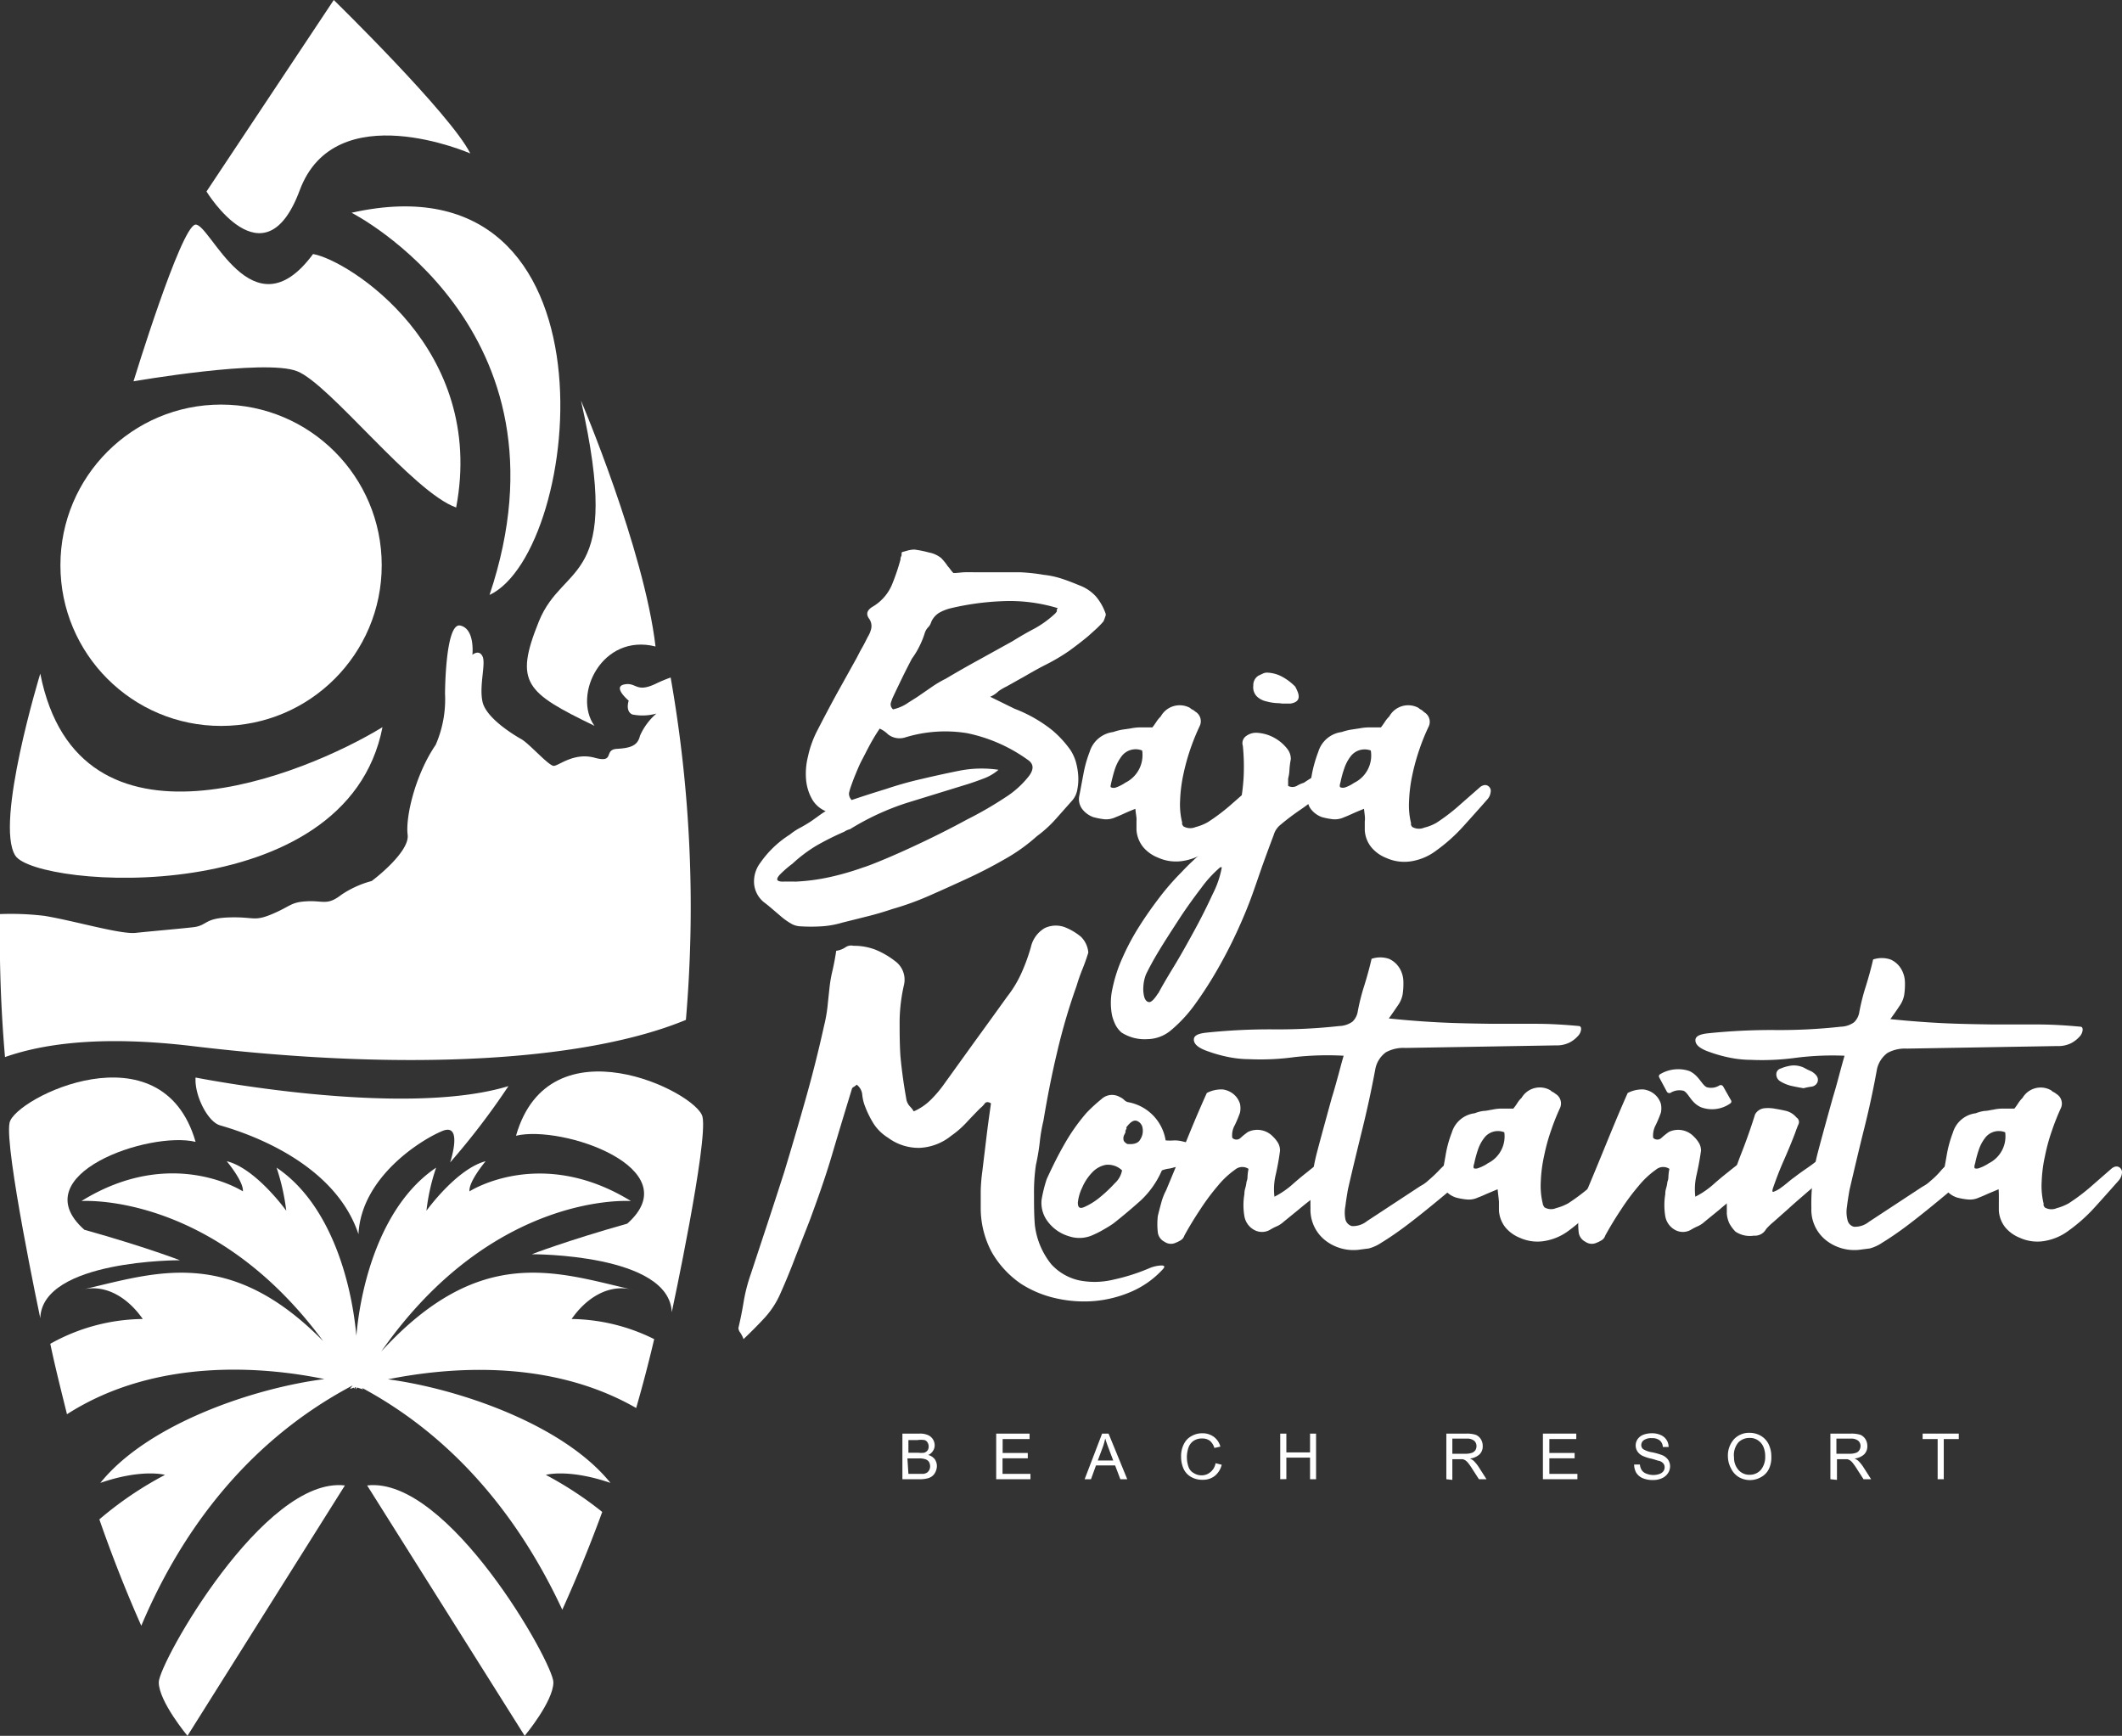<?xml version="1.0" encoding="UTF-8"?> <svg xmlns="http://www.w3.org/2000/svg" id="Capa_1" data-name="Capa 1" viewBox="0 0 190.73 156"><rect x="0" y="0" width="190.73" height="156" fill="#333333" stroke="none"/><defs><style>.cls-1{fill:#fff;}</style></defs><title>logo-blanco</title><path class="cls-1" d="M18.56,17.21,30,0S40.51,10.26,42.27,13.79c0,0-12.13-5.3-15.33,3.31S18.56,17.21,18.56,17.21Z"></path><path class="cls-1" d="M60.28,60.89a12.67,12.67,0,0,0-1.32.55c-1.81.87-1.74-.15-2.84.07s.39,1.46.39,1.46-.33.94.32,1.24A4.64,4.64,0,0,0,59,64.13a5.62,5.62,0,0,0-1.48,2c-.2.88-.84,1.1-2.07,1.17s-.13,1.31-2,.8-3.23.73-3.68.73-2.2-2-2.91-2.4-3.17-1.9-3.49-3.36.32-3.42,0-4.08-.91-.14-.91-.14.26-2.33-1.09-2.63S40,62.34,40,62.34a10.23,10.23,0,0,1-.84,4.6c-1.88,2.76-2.72,6.55-2.52,8.08s-3,4-3.24,4.16a9,9,0,0,0-2.71,1.23c-1.29,1-1.62.51-3.1.59s-1.43.43-3.11,1.14-1.61.24-3.88.31-1.94.73-3.23.88-3.81.36-5.17.51S6.67,82.75,4,82.31a25.5,25.5,0,0,0-4-.16A125.2,125.2,0,0,0,.45,95c3.79-1.33,9.15-1.89,16.73-1,19.65,2.37,35.62,1.32,44.47-2.34A118.82,118.82,0,0,0,60.28,60.89Z"></path><path class="cls-1" d="M51.38,118.54c1.31-1.89,3.34-3.2,5.52-2.62-6.85-1.57-13.72-4.19-22.63,5.54C44.38,107,56.71,107.94,56.71,107.94c-8.13-5-14.51-.87-14.51-.87-.1-.87,1.45-2.71,1.45-2.71-2.61.68-5.32,4.45-5.32,4.45a18.37,18.37,0,0,1,.87-3.87c-4.79,3.22-6.73,10.11-7.17,15.11-.45-5-2.38-11.89-7.17-15.11a19.71,19.71,0,0,1,.87,3.87S23,105,20.38,104.36c0,0,1.54,1.84,1.45,2.71,0,0-6.39-4.16-14.51.87,0,0,11.81-.87,21.73,12.59-8.48-8.62-15.12-6.13-21.73-4.61,2.17-.58,4.2.73,5.51,2.62a17.31,17.31,0,0,0-8.31,2.23c.46,2.19,1,4.3,1.5,6.33,8.12-5.21,18-4.22,23.14-3.16-6.29.8-15.85,4-20.14,9.33,3.77-1.3,5.81-.72,5.81-.72a31.9,31.9,0,0,0-5.9,4c1.25,3.59,2.54,6.79,3.77,9.56,3.12-7.41,8.79-16.21,19-21.6h0c-.08.1-.17.2-.25.31l.37-.11.07.11v-.14H32a.61.61,0,0,0,0,.19l.1-.17.55.17-.11-.14c9.3,5,14.77,13,18,19.94,1.18-2.62,2.41-5.56,3.59-8.79a32.11,32.11,0,0,0-5.07-3.33s2-.58,5.81.72c-4.26-5.28-13.7-8.47-20-9.31,5-1,14.33-2,22.31,2.58q.87-3,1.62-6.19A17.12,17.12,0,0,0,51.38,118.54Z"></path><path class="cls-1" d="M31,133.5,16.85,156s-2.58-3.09-2.58-4.81S23.73,132.64,31,133.5Z"></path><path class="cls-1" d="M33,133.5,47.16,156s2.58-3.09,2.58-4.81S40.28,132.64,33,133.5Z"></path><path class="cls-1" d="M89,62.62l1.2.59,1,.49a12.67,12.67,0,0,1,3.37,1.92,9.56,9.56,0,0,1,1.64,1.78,4.15,4.15,0,0,1,.47,1,6,6,0,0,1,.23,1.27,4.7,4.7,0,0,1-.07,1.24,2,2,0,0,1-.44,1l-1.5,1.69a10.74,10.74,0,0,1-1.69,1.54,16.16,16.16,0,0,1-3,2.13c-1.06.61-2.17,1.18-3.32,1.71s-2.19,1-3.28,1.48a25.85,25.85,0,0,1-3.42,1.24q-1.12.38-2.25.66l-2.24.56a8.25,8.25,0,0,1-1.85.33,15.06,15.06,0,0,1-1.9,0,1.77,1.77,0,0,1-.87-.26,5.81,5.81,0,0,1-.86-.61l-.82-.7c-.27-.23-.51-.43-.73-.59a2.41,2.41,0,0,1-.89-1.66,2.78,2.78,0,0,1,.56-1.89A9.22,9.22,0,0,1,71,75a5.53,5.53,0,0,1,1-.65c.34-.19.68-.39,1-.61l.56-.4c.19-.14.4-.29.65-.44A2.55,2.55,0,0,1,73,71.84a4.36,4.36,0,0,1-.54-1.68A6.36,6.36,0,0,1,72.62,68a9.28,9.28,0,0,1,.89-2.44c.56-1.09,1.13-2.17,1.71-3.23L77,59.13c.16-.31.32-.63.5-.94s.33-.62.49-.94a2.47,2.47,0,0,0,.32-.77,1.14,1.14,0,0,0-.18-.86c-.31-.41-.22-.77.28-1.08a4.19,4.19,0,0,0,1.73-1.92,19,19,0,0,0,.8-2.34A.51.51,0,0,1,81,50c.07-.09,0-.22.07-.38l.58-.16a2.5,2.5,0,0,1,.54-.07,9.51,9.51,0,0,1,1.29.26,2.49,2.49,0,0,1,1.1.49,4.88,4.88,0,0,1,.61.75,3.11,3.11,0,0,1,.23.28,2.22,2.22,0,0,0,.28.33c.35,0,.68-.06,1-.07s.66,0,1,0H89.5c.75,0,1.48,0,2.18,0a17.11,17.11,0,0,1,2.13.23,7.94,7.94,0,0,1,1.66.36c.52.17,1,.36,1.53.58a3.81,3.81,0,0,1,1.5,1,4.78,4.78,0,0,1,.84,1.45.42.42,0,0,1,0,.38,3.61,3.61,0,0,1-.16.42,8.5,8.5,0,0,1-.66.68l-.7.63c-.56.47-1.14.91-1.73,1.34a17.56,17.56,0,0,1-2,1.19c-.62.31-1.23.65-1.83,1l-1.78,1a5.2,5.2,0,0,0-.72.42A2.53,2.53,0,0,1,89,62.62Zm.75,6.56a4.33,4.33,0,0,1-1.29.77c-.45.17-.91.34-1.38.49l-5.55,1.71a23.18,23.18,0,0,0-5.13,2.37,1.62,1.62,0,0,0-.52.23A25,25,0,0,0,73.38,76a13,13,0,0,0-2.15,1.62,9.93,9.93,0,0,0-1.15,1c-.2.23-.27.4-.19.49s.27.13.56.12.67,0,1.1,0a18.05,18.05,0,0,0,3.1-.42,24.61,24.61,0,0,0,2.9-.84c.31-.09,1-.35,2-.77s2.16-.94,3.44-1.55,2.59-1.27,3.93-2a33.38,33.38,0,0,0,3.46-2,8.39,8.39,0,0,0,2.13-1.94c.44-.61.39-1.08-.14-1.43a14.25,14.25,0,0,0-5.45-2.39,12.27,12.27,0,0,0-5.55.38A1.69,1.69,0,0,1,79.82,66a2.59,2.59,0,0,0-.75-.52c-.28.41-.55.85-.82,1.34s-.52,1-.77,1.47-.46,1-.63,1.41-.3.79-.4,1.07a4.42,4.42,0,0,0-.14.52.81.81,0,0,0,.24.61c1-.34,2.06-.68,3.11-1A32.12,32.12,0,0,1,82.87,70c1.18-.28,2.33-.53,3.44-.75A10.34,10.34,0,0,1,89.73,69.18Zm5.34-14.52a14.85,14.85,0,0,0-5-.63,24,24,0,0,0-4.62.63,4,4,0,0,0-1.07.42,1.79,1.79,0,0,0-.71.85,1.1,1.1,0,0,1-.28.46,1.34,1.34,0,0,0-.28.47,7.58,7.58,0,0,1-.49,1.22,7.12,7.12,0,0,1-.68,1.12c-.31.6-.61,1.18-.89,1.76s-.56,1.16-.84,1.76c-.06.15-.12.32-.17.49a.59.59,0,0,0,.21.54,3.8,3.8,0,0,0,1.2-.49c.36-.24.71-.45,1-.64l1.22-.84A10,10,0,0,1,85,61q1.5-.89,3-1.71l3-1.66c.66-.41,1.31-.79,2-1.15a9.21,9.21,0,0,0,1.83-1.33,1.08,1.08,0,0,0,.18-.24C94.94,54.85,95,54.76,95.07,54.66Z"></path><path class="cls-1" d="M102.05,72.69c-.41.16-.74.3-1,.42s-.51.23-.77.33a2,2,0,0,1-1,.19,6.78,6.78,0,0,1-1-.19,2.19,2.19,0,0,1-1-.72A1.48,1.48,0,0,1,97,71.57c.13-.66.25-1.33.38-2a10.81,10.81,0,0,1,.56-2,2.54,2.54,0,0,1,2.11-1.78,5.41,5.41,0,0,1,.79-.21l.8-.12a4.91,4.91,0,0,1,.94-.09h1c.12-.15.24-.32.35-.49a2.68,2.68,0,0,1,.4-.49,1.94,1.94,0,0,1,2.63-.77l0,0a.73.73,0,0,0,.23.16,1,1,0,0,1,.24.17,1,1,0,0,1,.42,1.26,20.47,20.47,0,0,0-.82,2,19.2,19.2,0,0,0-.66,2.36,13.48,13.48,0,0,0-.3,2.37,6.73,6.73,0,0,0,.19,2,.22.22,0,0,0,0,.16l.1.16a1.22,1.22,0,0,0,1.1.07,4.52,4.52,0,0,0,1.1-.44,17.68,17.68,0,0,0,2.24-1.71l1.69-1.48a1,1,0,0,1,.28-.16.5.5,0,0,1,.38,0,.52.52,0,0,1,.3.61,1.29,1.29,0,0,1-.3.66L111,74.24a15.71,15.71,0,0,1-2.43,2.18,5,5,0,0,1-2.11.93,3.93,3.93,0,0,1-2.39-.28,3.31,3.31,0,0,1-1.31-.93,2.74,2.74,0,0,1-.61-1.55v-.82C102.18,73.47,102.08,73.13,102.05,72.69Zm.61-5.24a1.58,1.58,0,0,0-1.88.56,4,4,0,0,0-.56,1.08c-.12.37-.23.78-.33,1.21s-.08.44,0,.47a.61.61,0,0,0,.42,0,3.32,3.32,0,0,0,.51-.23,2,2,0,0,0,.31-.19A2.76,2.76,0,0,0,102.66,67.45Z"></path><path class="cls-1" d="M120.59,69.09c.16.09.16.21,0,.37l-.94.94-1,1a17.84,17.84,0,0,1-1.78,1.38,22.43,22.43,0,0,0-1.82,1.38,1.83,1.83,0,0,0-.57.89c-.31.82-.61,1.63-.91,2.46S113,79.16,112.7,80c-.4,1.16-.89,2.35-1.45,3.58s-1.17,2.41-1.82,3.54a35,35,0,0,1-2,3.11,12.68,12.68,0,0,1-2.13,2.32,3.37,3.37,0,0,1-2.2.84,3.81,3.81,0,0,1-2.3-.6,2.37,2.37,0,0,1-.56-.73,4.45,4.45,0,0,1-.28-.77A5.83,5.83,0,0,1,100,88.8a12.93,12.93,0,0,1,.89-2.72,21.16,21.16,0,0,1,1.48-2.78c.58-.92,1.2-1.8,1.85-2.65a22.77,22.77,0,0,1,2-2.29,21.26,21.26,0,0,1,1.82-1.73c.32-.29.66-.57,1-.87a13.44,13.44,0,0,0,1.06-.94,5.71,5.71,0,0,0,.84-1,3.65,3.65,0,0,0,.49-1.31,18.41,18.41,0,0,0,.35-2.67,18.81,18.81,0,0,0-.07-2.81.78.78,0,0,1,.31-.89,1.48,1.48,0,0,1,1-.28,3.6,3.6,0,0,1,1.59.49,3.72,3.72,0,0,1,1.13,1,1.43,1.43,0,0,1,.28.89,7,7,0,0,0-.12.92,3.78,3.78,0,0,1-.12.82v.65a.83.83,0,0,0,.78,0,2.53,2.53,0,0,1,.63-.28c.37-.25.74-.48,1.1-.68s.74-.4,1.15-.58a.81.81,0,0,1,.37-.12,2.94,2.94,0,0,1,.42,0A.36.36,0,0,1,120.59,69.09ZM104.11,89.27c.28-.53.73-1.31,1.36-2.34s1.24-2.13,1.87-3.28,1.18-2.26,1.66-3.3a8.59,8.59,0,0,0,.82-2.41h-.14A10.62,10.62,0,0,0,108,79.76c-.67.88-1.35,1.81-2,2.81s-1.3,2-1.85,2.91-.93,1.64-1.15,2.1a3.53,3.53,0,0,0-.23,1.06,2.81,2.81,0,0,0,.09,1q.15.42.45.42c.16,0,.43-.23.78-.79Zm10.67-26.08a4.29,4.29,0,0,1-.93-.15,1.8,1.8,0,0,1-.85-.42,1.17,1.17,0,0,1-.35-1,1,1,0,0,1,.45-.89l.4-.19a.86.86,0,0,1,.39-.09,3.06,3.06,0,0,1,1.41.4,4.91,4.91,0,0,1,1.12.86,4.9,4.9,0,0,1,.24.52c.19.56,0,.89-.66,1h-.77A3.42,3.42,0,0,0,114.78,63.19Z"></path><path class="cls-1" d="M122.6,72.69c-.4.16-.74.3-1,.42s-.51.23-.77.33a2,2,0,0,1-1,.19,6.78,6.78,0,0,1-1-.19,2.19,2.19,0,0,1-1-.72,1.48,1.48,0,0,1-.28-1.15c.13-.66.25-1.33.37-2a11.68,11.68,0,0,1,.57-2,2.53,2.53,0,0,1,2.1-1.78,5.54,5.54,0,0,1,.8-.21l.8-.12a4.88,4.88,0,0,1,.93-.09h1c.12-.15.24-.32.35-.49a2.68,2.68,0,0,1,.4-.49,1.94,1.94,0,0,1,2.63-.77l0,0a.73.73,0,0,0,.23.16A1.24,1.24,0,0,1,128,64a1,1,0,0,1,.43,1.26,18.25,18.25,0,0,0-.82,2,19.2,19.2,0,0,0-.66,2.36,13.48,13.48,0,0,0-.3,2.37,6.73,6.73,0,0,0,.18,2,.3.3,0,0,0,0,.16l.09.16a1.22,1.22,0,0,0,1.1.07,4.15,4.15,0,0,0,1.1-.44,17.38,17.38,0,0,0,2.21-1.71l1.69-1.48a.78.78,0,0,1,.28-.16.48.48,0,0,1,.37,0,.53.53,0,0,1,.31.61,1.16,1.16,0,0,1-.31.66c-.71.81-1.43,1.61-2.15,2.41a15.34,15.34,0,0,1-2.44,2.18,5,5,0,0,1-2.1.93,3.93,3.93,0,0,1-2.39-.28,3.31,3.31,0,0,1-1.31-.93,2.67,2.67,0,0,1-.61-1.55v-.82C122.72,73.47,122.64,73.13,122.6,72.69Zm.61-5.24a1.58,1.58,0,0,0-1.83.55,3.7,3.7,0,0,0-.56,1.08,8.68,8.68,0,0,0-.33,1.21c-.09.28-.09.44,0,.47a.64.64,0,0,0,.43,0,3.32,3.32,0,0,0,.51-.23l.31-.19A2.73,2.73,0,0,0,123.21,67.45Z"></path><path class="cls-1" d="M52.22,36s5.67,13.34,6.7,22.1c-4.81-1.21-7.48,4.35-5.49,7.13-6.19-3-7.22-3.87-5-9.37S56,52.73,52.22,36Z"></path><path class="cls-1" d="M17.58,96.84s18.59,3.69,28.12.77a65.78,65.78,0,0,1-5.24,6.86s1.2-3.6-.69-2.83-7.3,4.13-7.55,9.28c-2.32-7-11.34-9.45-12.46-9.79S17.46,98.38,17.58,96.84Z"></path><circle class="cls-1" cx="19.87" cy="50.8" r="14.44"></circle><path class="cls-1" d="M3.62,60.54S-.5,74,1.38,76.9s29.77,5,33-11.55C27.44,69.6,7.06,78,3.62,60.54Z"></path><path class="cls-1" d="M31.6,19.12S52.05,29.48,44,53.47C52.38,49.52,56.14,13.62,31.6,19.12Z"></path><path class="cls-1" d="M3.62,118.47S.38,103.13.86,100.9s13.69-8.76,16.72,1.72c-4.17-1-15.59,2.94-10,7.9,5.5,1.54,8.59,2.74,8.59,2.74S3.79,113.21,3.62,118.47Z"></path><path class="cls-1" d="M60.38,117.93s3.29-15.34,2.76-17.57-13.76-8.76-16.76,1.71c4.17-1,15.59,2.94,10,7.9-5.49,1.55-8.58,2.75-8.58,2.75S60.16,112.66,60.38,117.93Z"></path><path class="cls-1" d="M12,34.27s4.24-13.85,5.55-14.08,5.1,10.08,10.59,2.64C31.38,23.4,43.71,31.3,41,45.61,37.11,44.24,29.63,34.5,26.7,33.36S12,34.27,12,34.27Z"></path><path class="cls-1" d="M149.2,96.55a3.16,3.16,0,0,1,2.63-.3c.86.38,1.14,1.27,1.58,1.46a1.41,1.41,0,0,0,1.15-.17.25.25,0,0,1,.32.1l.71,1.25a.2.2,0,0,1-.06.27,2.83,2.83,0,0,1-2.64.35c-.91-.4-1.11-1.28-1.57-1.48a1.53,1.53,0,0,0-1.18.19.26.26,0,0,1-.32-.11l-.69-1.29A.21.21,0,0,1,149.2,96.55Z"></path><path class="cls-1" d="M82.13,99.88a5,5,0,0,0,1.49-1,10.57,10.57,0,0,0,1.12-1.29l2.88-4q1.42-1.95,2.89-4a10.26,10.26,0,0,0,1.28-2.1,17,17,0,0,0,.87-2.38,2.65,2.65,0,0,1,1.24-1.7,2.33,2.33,0,0,1,2,0,5.3,5.3,0,0,1,1.26.78,2.25,2.25,0,0,1,.66,1.42c-.15.49-.33,1-.52,1.47a15.88,15.88,0,0,0-.53,1.51,54.26,54.26,0,0,0-1.76,6c-.48,2-.88,4.07-1.22,6.11a15.19,15.19,0,0,0-.34,2,19.42,19.42,0,0,1-.34,2,16.77,16.77,0,0,0-.17,2.65c0,.89,0,1.79.07,2.7a6.87,6.87,0,0,0,1.49,3.58A4.79,4.79,0,0,0,97,115.07a7.16,7.16,0,0,0,3.09-.07,17.58,17.58,0,0,0,3.16-1,3.12,3.12,0,0,1,1.13-.27c.32,0,.35.12.11.37a8.33,8.33,0,0,1-2.84,2,10.71,10.71,0,0,1-3.34.83,11.38,11.38,0,0,1-3.44-.26,9.69,9.69,0,0,1-3.11-1.3,8.69,8.69,0,0,1-2.61-2.82,8.39,8.39,0,0,1-1-3.82V107a15.59,15.59,0,0,1,.14-1.7c.12-1,.25-2.06.37-3.07s.26-2,.41-3.07c-.24-.15-.43-.14-.55,0a2.09,2.09,0,0,1-.41.43c-.43.43-.85.87-1.26,1.31a8.34,8.34,0,0,1-1.35,1.17,4.85,4.85,0,0,1-2.84,1.09,4.61,4.61,0,0,1-2.84-.91A4.15,4.15,0,0,1,78.53,101a8.8,8.8,0,0,1-.8-1.63,3.82,3.82,0,0,1-.23-1,1.27,1.27,0,0,0-.5-.89,1.3,1.3,0,0,1-.23.18.62.62,0,0,0-.18.14c-.61,2-1.22,4-1.81,6s-1.28,3.93-2,5.88L71.48,113c-.41,1.09-.86,2.18-1.35,3.28a7.89,7.89,0,0,1-1.4,2.15c-.56.61-1.2,1.25-1.9,1.92a2.52,2.52,0,0,0-.3-.59.77.77,0,0,1-.16-.41c.19-.8.35-1.6.48-2.41a15.1,15.1,0,0,1,.62-2.4L69,109.91q.75-2.28,1.49-4.58,1-3.3,1.92-6.55t1.65-6.55a13.56,13.56,0,0,0,.32-1.78c.06-.58.12-1.15.18-1.7a12.16,12.16,0,0,1,.28-1.58c.12-.53.23-1.1.32-1.72a2,2,0,0,0,.84-.32.89.89,0,0,1,.71-.13,5.39,5.39,0,0,1,2,.36,7.42,7.42,0,0,1,1.72,1,2.06,2.06,0,0,1,.82,2.16,15.45,15.45,0,0,0-.39,3.18c0,1,0,2.11.07,3.18.06.68.14,1.34.23,2s.2,1.32.32,2a1.35,1.35,0,0,0,.3.55A2.38,2.38,0,0,1,82.13,99.88Z"></path><path class="cls-1" d="M104.43,105.19a8.12,8.12,0,0,1-1.9,2.7c-.75.67-1.56,1.36-2.45,2.06-.27.19-.55.36-.85.53a8.17,8.17,0,0,1-.93.48,2.93,2.93,0,0,1-2.23.14,3.66,3.66,0,0,1-1.94-1.38,2.75,2.75,0,0,1-.51-1.9,12.83,12.83,0,0,1,.46-1.85c.49-1.07,1-2.11,1.58-3.12a17.51,17.51,0,0,1,2-2.84A14.49,14.49,0,0,1,99,98.78a1.39,1.39,0,0,1,1.65-.19,1.27,1.27,0,0,1,.39.26.73.73,0,0,0,.34.2,4.16,4.16,0,0,1,3.39,3.44,5.08,5.08,0,0,0,.78,0,3,3,0,0,1,.78.1l.73.18a2.91,2.91,0,0,1,.69.27.43.43,0,0,1,.37.48.17.17,0,0,1,0,.07.94.94,0,0,1-.36.6,2.84,2.84,0,0,1-1.08.48l-1.17.25a2.57,2.57,0,0,1-.55.12A2.64,2.64,0,0,0,104.43,105.19Zm-3.57,0a1.82,1.82,0,0,0-1.49-.5,2.26,2.26,0,0,0-1.23.71,4.5,4.5,0,0,0-.87,1.33,4,4,0,0,0-.39,1.35c0,.43.15.57.55.41a6,6,0,0,0,1.35-.82,12.77,12.77,0,0,0,1.42-1.33,2.08,2.08,0,0,0,.66-1.2Zm.41-3.8-.11.23a.09.09,0,0,0,0,.07.09.09,0,0,1,0,.07l-.11.23a.65.65,0,0,0-.07.41c0,.15.13.29.34.41.58.06,1-.07,1.17-.41a1.4,1.4,0,0,0,.21-1,.81.81,0,0,0-.48-.65c-.31-.13-.61.07-1,.59Z"></path><path class="cls-1" d="M112.22,105.05a1,1,0,0,0-1.21.07,7.79,7.79,0,0,0-1.54,1.44,20.18,20.18,0,0,0-1.62,2.18c-.54.81-1,1.58-1.4,2.31a.73.73,0,0,1-.32.41,2.82,2.82,0,0,1-.46.23,1,1,0,0,1-1-.09,1.1,1.1,0,0,1-.6-.82,6.36,6.36,0,0,1,0-1.51c.09-.37.19-.75.3-1.15a5.27,5.27,0,0,1,.44-1.14q.87-2.07,1.8-4.38t1.86-4.37a2.82,2.82,0,0,1,1.42-.32,1.91,1.91,0,0,1,1.24.68,1.93,1.93,0,0,1,.32.6,1.89,1.89,0,0,1,0,.82,10.63,10.63,0,0,1-.46,1.1,1.85,1.85,0,0,0-.23,1.15.53.53,0,0,0,.75,0h0a6.66,6.66,0,0,1,.66-.53,1.94,1.94,0,0,1,2.24.41,2.8,2.8,0,0,1,.46.57,1.37,1.37,0,0,1,.18.71c-.09.71-.22,1.42-.38,2.13a5.6,5.6,0,0,0-.12,2,7.71,7.71,0,0,0,1.58-1.07c.47-.42.94-.81,1.4-1.17.3-.25.59-.47.85-.67l.75-.57a.56.56,0,0,1,.71.07.74.74,0,0,1,.3.66q-.09.42-.21.81a1.53,1.53,0,0,1-.48.71c-.24.21-.47.42-.69.64l-.64.64c-.49.36-.95.73-1.39,1.1l-1.35,1.1a2.27,2.27,0,0,1-.58.39,5.13,5.13,0,0,0-.66.34,1.44,1.44,0,0,1-1.42,0,1.74,1.74,0,0,1-.87-1.22,5.85,5.85,0,0,1,0-2,1.68,1.68,0,0,1,.07-.5,3.19,3.19,0,0,0,.12-.6,1.17,1.17,0,0,0,.09-.45A4.23,4.23,0,0,1,112.22,105.05Z"></path><path class="cls-1" d="M130.45,106.88c-1.71,1.44-3.06,2.52-4,3.23s-1.74,1.24-2.27,1.56a3.76,3.76,0,0,1-1.15.53l-.7.09a4.12,4.12,0,0,1-3.23-.83,3.5,3.5,0,0,1-1.31-2.88,18.17,18.17,0,0,1,.6-5.08c.42-1.59.87-3.21,1.32-4.86.16-.49.32-1.08.51-1.76s.36-1.37.55-2a26.84,26.84,0,0,0-4.39.12,22.49,22.49,0,0,1-4.1.19,9.6,9.6,0,0,1-1.85-.19,12.42,12.42,0,0,1-1.81-.5c-.83-.28-1.26-.6-1.31-1s.31-.6,1.08-.69a54.67,54.67,0,0,1,6-.3,50.13,50.13,0,0,0,6-.3,2.13,2.13,0,0,0,1.17-.39,1.61,1.61,0,0,0,.48-.93,19,19,0,0,1,.6-2.36c.24-.78.46-1.57.64-2.36a2.45,2.45,0,0,1,1.56,0,2.14,2.14,0,0,1,1,.92,2.43,2.43,0,0,1,.3,1.12,6.57,6.57,0,0,1-.07,1.17,2.49,2.49,0,0,1-.44,1c-.23.34-.49.72-.8,1.15,1.74.18,3.37.3,4.88.37s3,.09,4.33.11h4c1.29,0,2.58.08,3.87.2.15,0,.22.14.2.32a1,1,0,0,1-.3.6,2.62,2.62,0,0,1-.75.57,2.57,2.57,0,0,1-1.22.25l-13.51.23a3.27,3.27,0,0,0-1.76.39,2.43,2.43,0,0,0-.94,1.44c-.34,1.84-.73,3.64-1.17,5.43s-.88,3.6-1.3,5.43c-.09.52-.17,1-.23,1.51a3.08,3.08,0,0,0,0,1.21.82.82,0,0,0,.58.6,2,2,0,0,0,1.35-.44l4.81-3.16a3.13,3.13,0,0,0,.73-.52,11.94,11.94,0,0,0,1.05-1,11.72,11.72,0,0,1,1.13-1,4.36,4.36,0,0,1,1-.64.59.59,0,0,1,.62,0c.14.11.14.54,0,1.15a4.56,4.56,0,0,1-.85,1.1A2.43,2.43,0,0,1,130.45,106.88Z"></path><path class="cls-1" d="M134.61,106.88l-1,.42c-.26.12-.51.23-.76.32a1.92,1.92,0,0,1-1,.18,5.67,5.67,0,0,1-1-.18,2.05,2.05,0,0,1-1-.71,1.41,1.41,0,0,1-.28-1.12c.13-.65.25-1.3.37-2a10.06,10.06,0,0,1,.55-2,2.46,2.46,0,0,1,2.06-1.74,3.46,3.46,0,0,1,.78-.21c.27,0,.53-.08.78-.11a4,4,0,0,1,.91-.1h1a4.21,4.21,0,0,0,.35-.48,2.28,2.28,0,0,1,.39-.48,1.9,1.9,0,0,1,2.6-.68h0a.63.63,0,0,0,.23.16,1.88,1.88,0,0,1,.23.16,1,1,0,0,1,.41,1.24,20.33,20.33,0,0,0-.8,2,17,17,0,0,0-.64,2.32,12.82,12.82,0,0,0-.3,2.31,6.73,6.73,0,0,0,.18,2,.3.3,0,0,0,.05.16l.09.16a1.16,1.16,0,0,0,1.07.07,4.6,4.6,0,0,0,1.08-.43,18.81,18.81,0,0,0,2.2-1.68l1.65-1.44a.92.92,0,0,1,.27-.16.48.48,0,0,1,.37,0,.53.53,0,0,1,.3.6,1.19,1.19,0,0,1-.3.64c-.7.79-1.4,1.58-2.11,2.36A14.61,14.61,0,0,1,141,110.6a4.91,4.91,0,0,1-2.06.91,3.84,3.84,0,0,1-2.34-.27,3.26,3.26,0,0,1-1.28-.92,2.7,2.7,0,0,1-.59-1.51V108C134.71,107.72,134.65,107.31,134.61,106.88Zm.6-5.12a1.54,1.54,0,0,0-1.83.54,3.57,3.57,0,0,0-.55,1.06,10,10,0,0,0-.32,1.19c-.09.27-.09.43,0,.46a.64.64,0,0,0,.41-.05,3.32,3.32,0,0,0,.51-.23,1.75,1.75,0,0,0,.29-.18A2.69,2.69,0,0,0,135.21,101.76Z"></path><path class="cls-1" d="M150.05,105.05a1,1,0,0,0-1.21.07,7.79,7.79,0,0,0-1.54,1.44,20.18,20.18,0,0,0-1.62,2.18c-.54.81-1,1.58-1.4,2.31a.73.73,0,0,1-.32.41,2.82,2.82,0,0,1-.46.23,1,1,0,0,1-1-.09,1.1,1.1,0,0,1-.6-.82,6.36,6.36,0,0,1,0-1.51c.09-.37.19-.75.3-1.15a5.27,5.27,0,0,1,.44-1.14q.87-2.07,1.81-4.38c.63-1.54,1.24-3,1.85-4.37a2.82,2.82,0,0,1,1.42-.32,1.91,1.91,0,0,1,1.24.68,1.93,1.93,0,0,1,.32.6,1.89,1.89,0,0,1,0,.82,10.63,10.63,0,0,1-.46,1.1,2,2,0,0,0-.23,1.15.53.53,0,0,0,.75,0h0a6.66,6.66,0,0,1,.66-.53,1.94,1.94,0,0,1,2.24.41,2.8,2.8,0,0,1,.46.57,1.35,1.35,0,0,1,.19.71q-.15,1.06-.39,2.13a5.6,5.6,0,0,0-.12,2,7.71,7.71,0,0,0,1.58-1.07c.47-.42.94-.81,1.4-1.17.3-.25.59-.47.85-.67l.75-.57a.56.56,0,0,1,.71.07.74.74,0,0,1,.3.66q-.09.42-.21.81a1.53,1.53,0,0,1-.48.71c-.24.21-.47.42-.68.64l-.65.64a16.44,16.44,0,0,0-1.39,1.1l-1.35,1.1a2.27,2.27,0,0,1-.58.39,5.13,5.13,0,0,0-.66.34,1.44,1.44,0,0,1-1.42,0,1.74,1.74,0,0,1-.87-1.22,6.1,6.1,0,0,1,0-2,1.68,1.68,0,0,1,.07-.5,3.19,3.19,0,0,0,.12-.6,1.17,1.17,0,0,0,.09-.45A4.17,4.17,0,0,1,150.05,105.05Z"></path><path class="cls-1" d="M165.3,103.82a.23.23,0,0,1,.14.27,1.66,1.66,0,0,1-.14.37c-.4.36-.78.73-1.14,1.1s-.77.75-1.19,1.14c-.16.12-.46.38-.9.76s-.9.78-1.37,1.21l-1.32,1.17a5.37,5.37,0,0,0-.64.62,1.14,1.14,0,0,1-1.1.59,2.33,2.33,0,0,1-1.65-.36,3.31,3.31,0,0,1-.55-.74,2.61,2.61,0,0,1-.23-.87v-.78a3.21,3.21,0,0,1,.07-.82,32,32,0,0,1,1.19-3.71c.46-1.16.89-2.37,1.28-3.62a1.08,1.08,0,0,1,.83-.55,3.36,3.36,0,0,1,1,.05c.37.06.71.13,1,.2a1.78,1.78,0,0,1,.89.58.48.48,0,0,1,.19.59c-.1.22-.2.49-.32.83-.28.73-.61,1.54-1,2.42s-.69,1.68-.94,2.39q-.18.5,0,.45a2.55,2.55,0,0,0,.57-.29c.24-.17.49-.36.75-.58s.45-.36.58-.45c.36-.28.74-.55,1.12-.81s.75-.54,1.12-.84c.15-.09.32-.19.5-.28a1.29,1.29,0,0,1,.51-.14.72.72,0,0,1,.41,0A1,1,0,0,1,165.3,103.82ZM160,97.17a.72.72,0,0,1-.34-.64.53.53,0,0,1,.39-.5,3.78,3.78,0,0,1,1-.27,2.15,2.15,0,0,1,1.06.18l.34.18.39.18c.49.31.66.63.5,1a.68.68,0,0,1-.52.36,5.57,5.57,0,0,0-.71.14c-.37-.06-.74-.13-1.1-.21A3.45,3.45,0,0,1,160,97.17Z"></path><path class="cls-1" d="M175.47,106.88c-1.71,1.44-3.06,2.52-4,3.23s-1.74,1.24-2.27,1.56a3.71,3.71,0,0,1-1.14.53l-.71.09a4.12,4.12,0,0,1-3.23-.83,3.5,3.5,0,0,1-1.31-2.88,18.17,18.17,0,0,1,.6-5.08c.42-1.59.87-3.21,1.33-4.86.15-.49.32-1.08.5-1.76s.37-1.37.55-2a26.06,26.06,0,0,0-4.33.18,22.49,22.49,0,0,1-4.1.19,9.6,9.6,0,0,1-1.85-.19,12.42,12.42,0,0,1-1.81-.5c-.83-.28-1.26-.6-1.31-1s.32-.6,1.08-.69a54.67,54.67,0,0,1,6-.3,50.13,50.13,0,0,0,6-.3,2.13,2.13,0,0,0,1.17-.39,1.61,1.61,0,0,0,.48-.93,19,19,0,0,1,.6-2.36c.24-.78.46-1.57.64-2.36a2.45,2.45,0,0,1,1.56,0,2.08,2.08,0,0,1,1,.92,2.43,2.43,0,0,1,.3,1.12,6.57,6.57,0,0,1-.07,1.17,2.49,2.49,0,0,1-.44,1c-.22.34-.49.72-.8,1.15,1.74.18,3.37.3,4.88.37s3,.09,4.33.11h4c1.29,0,2.58.08,3.87.2.15,0,.22.14.2.32a1,1,0,0,1-.3.6,2.62,2.62,0,0,1-.75.57,2.57,2.57,0,0,1-1.22.25l-13.51.23a3.27,3.27,0,0,0-1.76.39,2.48,2.48,0,0,0-.94,1.44c-.33,1.84-.72,3.64-1.17,5.43s-.87,3.6-1.3,5.43c-.09.52-.17,1-.23,1.51a2.91,2.91,0,0,0,.05,1.21.79.79,0,0,0,.57.6,2,2,0,0,0,1.35-.44l4.81-3.16a3.13,3.13,0,0,0,.73-.52,7.26,7.26,0,0,0,1-1,7.77,7.77,0,0,1,1.13-1,4.36,4.36,0,0,1,1-.64.59.59,0,0,1,.62,0c.14.11.14.54,0,1.15a4.56,4.56,0,0,1-.85,1.1A2.56,2.56,0,0,1,175.47,106.88Z"></path><path class="cls-1" d="M179.64,106.88l-1,.42c-.26.12-.51.23-.75.32a1.92,1.92,0,0,1-1,.18,5.67,5.67,0,0,1-1-.18,2.05,2.05,0,0,1-1-.71,1.41,1.41,0,0,1-.28-1.12c.13-.65.25-1.3.37-2a10.78,10.78,0,0,1,.55-2,2.46,2.46,0,0,1,2.06-1.74,3.46,3.46,0,0,1,.78-.21c.27,0,.53-.08.78-.11a4,4,0,0,1,.91-.1h1a5.85,5.85,0,0,0,.34-.48,2.93,2.93,0,0,1,.39-.48,1.89,1.89,0,0,1,2.59-.67.63.63,0,0,0,.23.16,1.19,1.19,0,0,1,.23.16,1,1,0,0,1,.41,1.24,20.33,20.33,0,0,0-.8,2,17,17,0,0,0-.64,2.32,12.82,12.82,0,0,0-.3,2.31,6.73,6.73,0,0,0,.18,2,.22.22,0,0,0,0,.16l.09.16a1.18,1.18,0,0,0,1.08.07,4.7,4.7,0,0,0,1.07-.43,17.77,17.77,0,0,0,2.2-1.68l1.65-1.44a.92.92,0,0,1,.27-.16.48.48,0,0,1,.37,0,.53.53,0,0,1,.3.6,1.19,1.19,0,0,1-.3.64c-.7.79-1.4,1.58-2.11,2.36a14.61,14.61,0,0,1-2.38,2.13,4.91,4.91,0,0,1-2.06.91,3.81,3.81,0,0,1-2.33-.27,3.29,3.29,0,0,1-1.29-.92,2.7,2.7,0,0,1-.59-1.51V108C179.66,107.72,179.67,107.31,179.64,106.88Zm.59-5.12a1.54,1.54,0,0,0-1.83.54,3.57,3.57,0,0,0-.55,1.06,10,10,0,0,0-.32,1.19c-.09.27-.09.43,0,.46a.64.64,0,0,0,.41-.05,3.32,3.32,0,0,0,.51-.23,2.38,2.38,0,0,0,.3-.18,2.7,2.7,0,0,0,1.48-2.79Z"></path><path class="cls-1" d="M81.11,132.94v-4.1h1.54a1.75,1.75,0,0,1,.75.13,1,1,0,0,1,.61.92.89.89,0,0,1-.15.5.91.91,0,0,1-.43.37,1.12,1.12,0,0,1,.58.37,1.07,1.07,0,0,1,.2.62,1.26,1.26,0,0,1-.13.54,1,1,0,0,1-.3.38,1.08,1.08,0,0,1-.45.2,2.47,2.47,0,0,1-.66.07Zm.54-2.38h.89a2.26,2.26,0,0,0,.52,0,.6.6,0,0,0,.31-.21.58.58,0,0,0,.1-.36.62.62,0,0,0-.1-.35.44.44,0,0,0-.28-.22,2.15,2.15,0,0,0-.62,0h-.82Zm0,1.9H83a.94.94,0,0,0,.32-.11.74.74,0,0,0,.2-.23.72.72,0,0,0,.08-.35.8.8,0,0,0-.11-.4.64.64,0,0,0-.33-.23,1.76,1.76,0,0,0-.6-.07h-1Z"></path><path class="cls-1" d="M89.54,132.94v-4.1h3v.49H90.12v1.25h2.26v.48H90.11v1.4h2.51v.48Z"></path><path class="cls-1" d="M97.49,132.94l1.57-4.1h.58l1.68,4.1h-.62l-.47-1.24H98.51l-.45,1.24Zm1.18-1.68h1.39l-.43-1.14c-.13-.34-.23-.63-.29-.85a5.45,5.45,0,0,1-.22.79Z"></path><path class="cls-1" d="M109.26,131.5l.55.14a1.85,1.85,0,0,1-.62,1,1.69,1.69,0,0,1-1.08.35,2,2,0,0,1-1.08-.27,1.62,1.62,0,0,1-.65-.72,2.61,2.61,0,0,1-.22-1.1,2.3,2.3,0,0,1,.25-1.12,1.6,1.6,0,0,1,.69-.72,1.93,1.93,0,0,1,1-.25,1.7,1.7,0,0,1,1,.32,1.61,1.61,0,0,1,.59.88l-.54.12a1.32,1.32,0,0,0-.41-.65,1.11,1.11,0,0,0-.68-.2,1.3,1.3,0,0,0-.79.22,1.2,1.2,0,0,0-.45.61,2.65,2.65,0,0,0,0,1.7,1,1,0,0,0,.48.58,1.29,1.29,0,0,0,.69.2,1.18,1.18,0,0,0,.78-.27A1.32,1.32,0,0,0,109.26,131.5Z"></path><path class="cls-1" d="M115.07,132.94v-4.1h.55v1.69h2.13v-1.69h.54v4.1h-.54V131h-2.13v1.93Z"></path><path class="cls-1" d="M130,132.94v-4.1h1.81a2.66,2.66,0,0,1,.84.11,1,1,0,0,1,.45.39,1.14,1.14,0,0,1,.17.62,1,1,0,0,1-.28.74,1.5,1.5,0,0,1-.87.38,1.38,1.38,0,0,1,.33.2,3.38,3.38,0,0,1,.45.55l.71,1.11h-.68l-.55-.85a5.72,5.72,0,0,0-.39-.57,1.15,1.15,0,0,0-.27-.27.8.8,0,0,0-.25-.11h-.93V133Zm.54-2.29h1.16a1.68,1.68,0,0,0,.59-.08.64.64,0,0,0,.32-.24.69.69,0,0,0,.1-.37.63.63,0,0,0-.21-.48,1,1,0,0,0-.66-.19h-1.3Z"></path><path class="cls-1" d="M138.68,132.94v-4.1h3v.49h-2.42v1.25h2.27v.48h-2.27v1.4h2.52v.48Z"></path><path class="cls-1" d="M146.88,131.62h.52a1.09,1.09,0,0,0,.16.5.84.84,0,0,0,.42.32,1.68,1.68,0,0,0,.63.12,1.65,1.65,0,0,0,.54-.09.76.76,0,0,0,.36-.25.61.61,0,0,0,.11-.35.53.53,0,0,0-.11-.34.82.82,0,0,0-.37-.24c-.11,0-.35-.11-.73-.2a3.66,3.66,0,0,1-.79-.26,1.16,1.16,0,0,1-.44-.38,1,1,0,0,1,0-1.09,1.09,1.09,0,0,1,.51-.41,2.12,2.12,0,0,1,.75-.14,1.88,1.88,0,0,1,.81.15,1.18,1.18,0,0,1,.53.43,1.16,1.16,0,0,1,.2.65h-.52a.83.83,0,0,0-.28-.59,1.07,1.07,0,0,0-.71-.2,1.14,1.14,0,0,0-.72.18.55.55,0,0,0-.23.44.48.48,0,0,0,.16.36,2.18,2.18,0,0,0,.82.29,5.88,5.88,0,0,1,.91.26,1.27,1.27,0,0,1,.53.42,1.06,1.06,0,0,1,.17.58,1.13,1.13,0,0,1-.19.62,1.25,1.25,0,0,1-.54.45,1.8,1.8,0,0,1-.79.16,2.25,2.25,0,0,1-.93-.16,1.28,1.28,0,0,1-.59-.49A1.5,1.5,0,0,1,146.88,131.62Z"></path><path class="cls-1" d="M155.31,130.94a2.21,2.21,0,0,1,.54-1.59,1.85,1.85,0,0,1,1.42-.58,2,2,0,0,1,1,.27,1.77,1.77,0,0,1,.7.76,2.45,2.45,0,0,1,.24,1.1A2.36,2.36,0,0,1,159,132a1.66,1.66,0,0,1-.71.75,2,2,0,0,1-2,0,1.81,1.81,0,0,1-.69-.76A2.29,2.29,0,0,1,155.31,130.94Zm.55,0a1.66,1.66,0,0,0,.4,1.17,1.3,1.3,0,0,0,1,.43,1.32,1.32,0,0,0,1-.43,1.82,1.82,0,0,0,.4-1.23,2.14,2.14,0,0,0-.17-.87,1.34,1.34,0,0,0-.5-.58,1.26,1.26,0,0,0-.73-.2,1.39,1.39,0,0,0-1,.39,1.76,1.76,0,0,0-.4,1.38Z"></path><path class="cls-1" d="M164.52,132.94v-4.1h1.86a2.66,2.66,0,0,1,.84.11,1,1,0,0,1,.45.39,1.14,1.14,0,0,1,.17.62,1,1,0,0,1-.28.74,1.5,1.5,0,0,1-.87.38,1.38,1.38,0,0,1,.33.2,3.38,3.38,0,0,1,.45.55l.71,1.11h-.68l-.55-.85a5.72,5.72,0,0,0-.39-.57,1.15,1.15,0,0,0-.27-.27.8.8,0,0,0-.25-.11h-.93V133Zm.54-2.29h1.16a1.68,1.68,0,0,0,.59-.08.57.57,0,0,0,.31-.24.7.7,0,0,0,.11-.37.63.63,0,0,0-.21-.48,1,1,0,0,0-.66-.19h-1.3Z"></path><path class="cls-1" d="M174.16,132.94v-3.61h-1.35v-.49h3.25v.49h-1.35v3.61Z"></path></svg> 